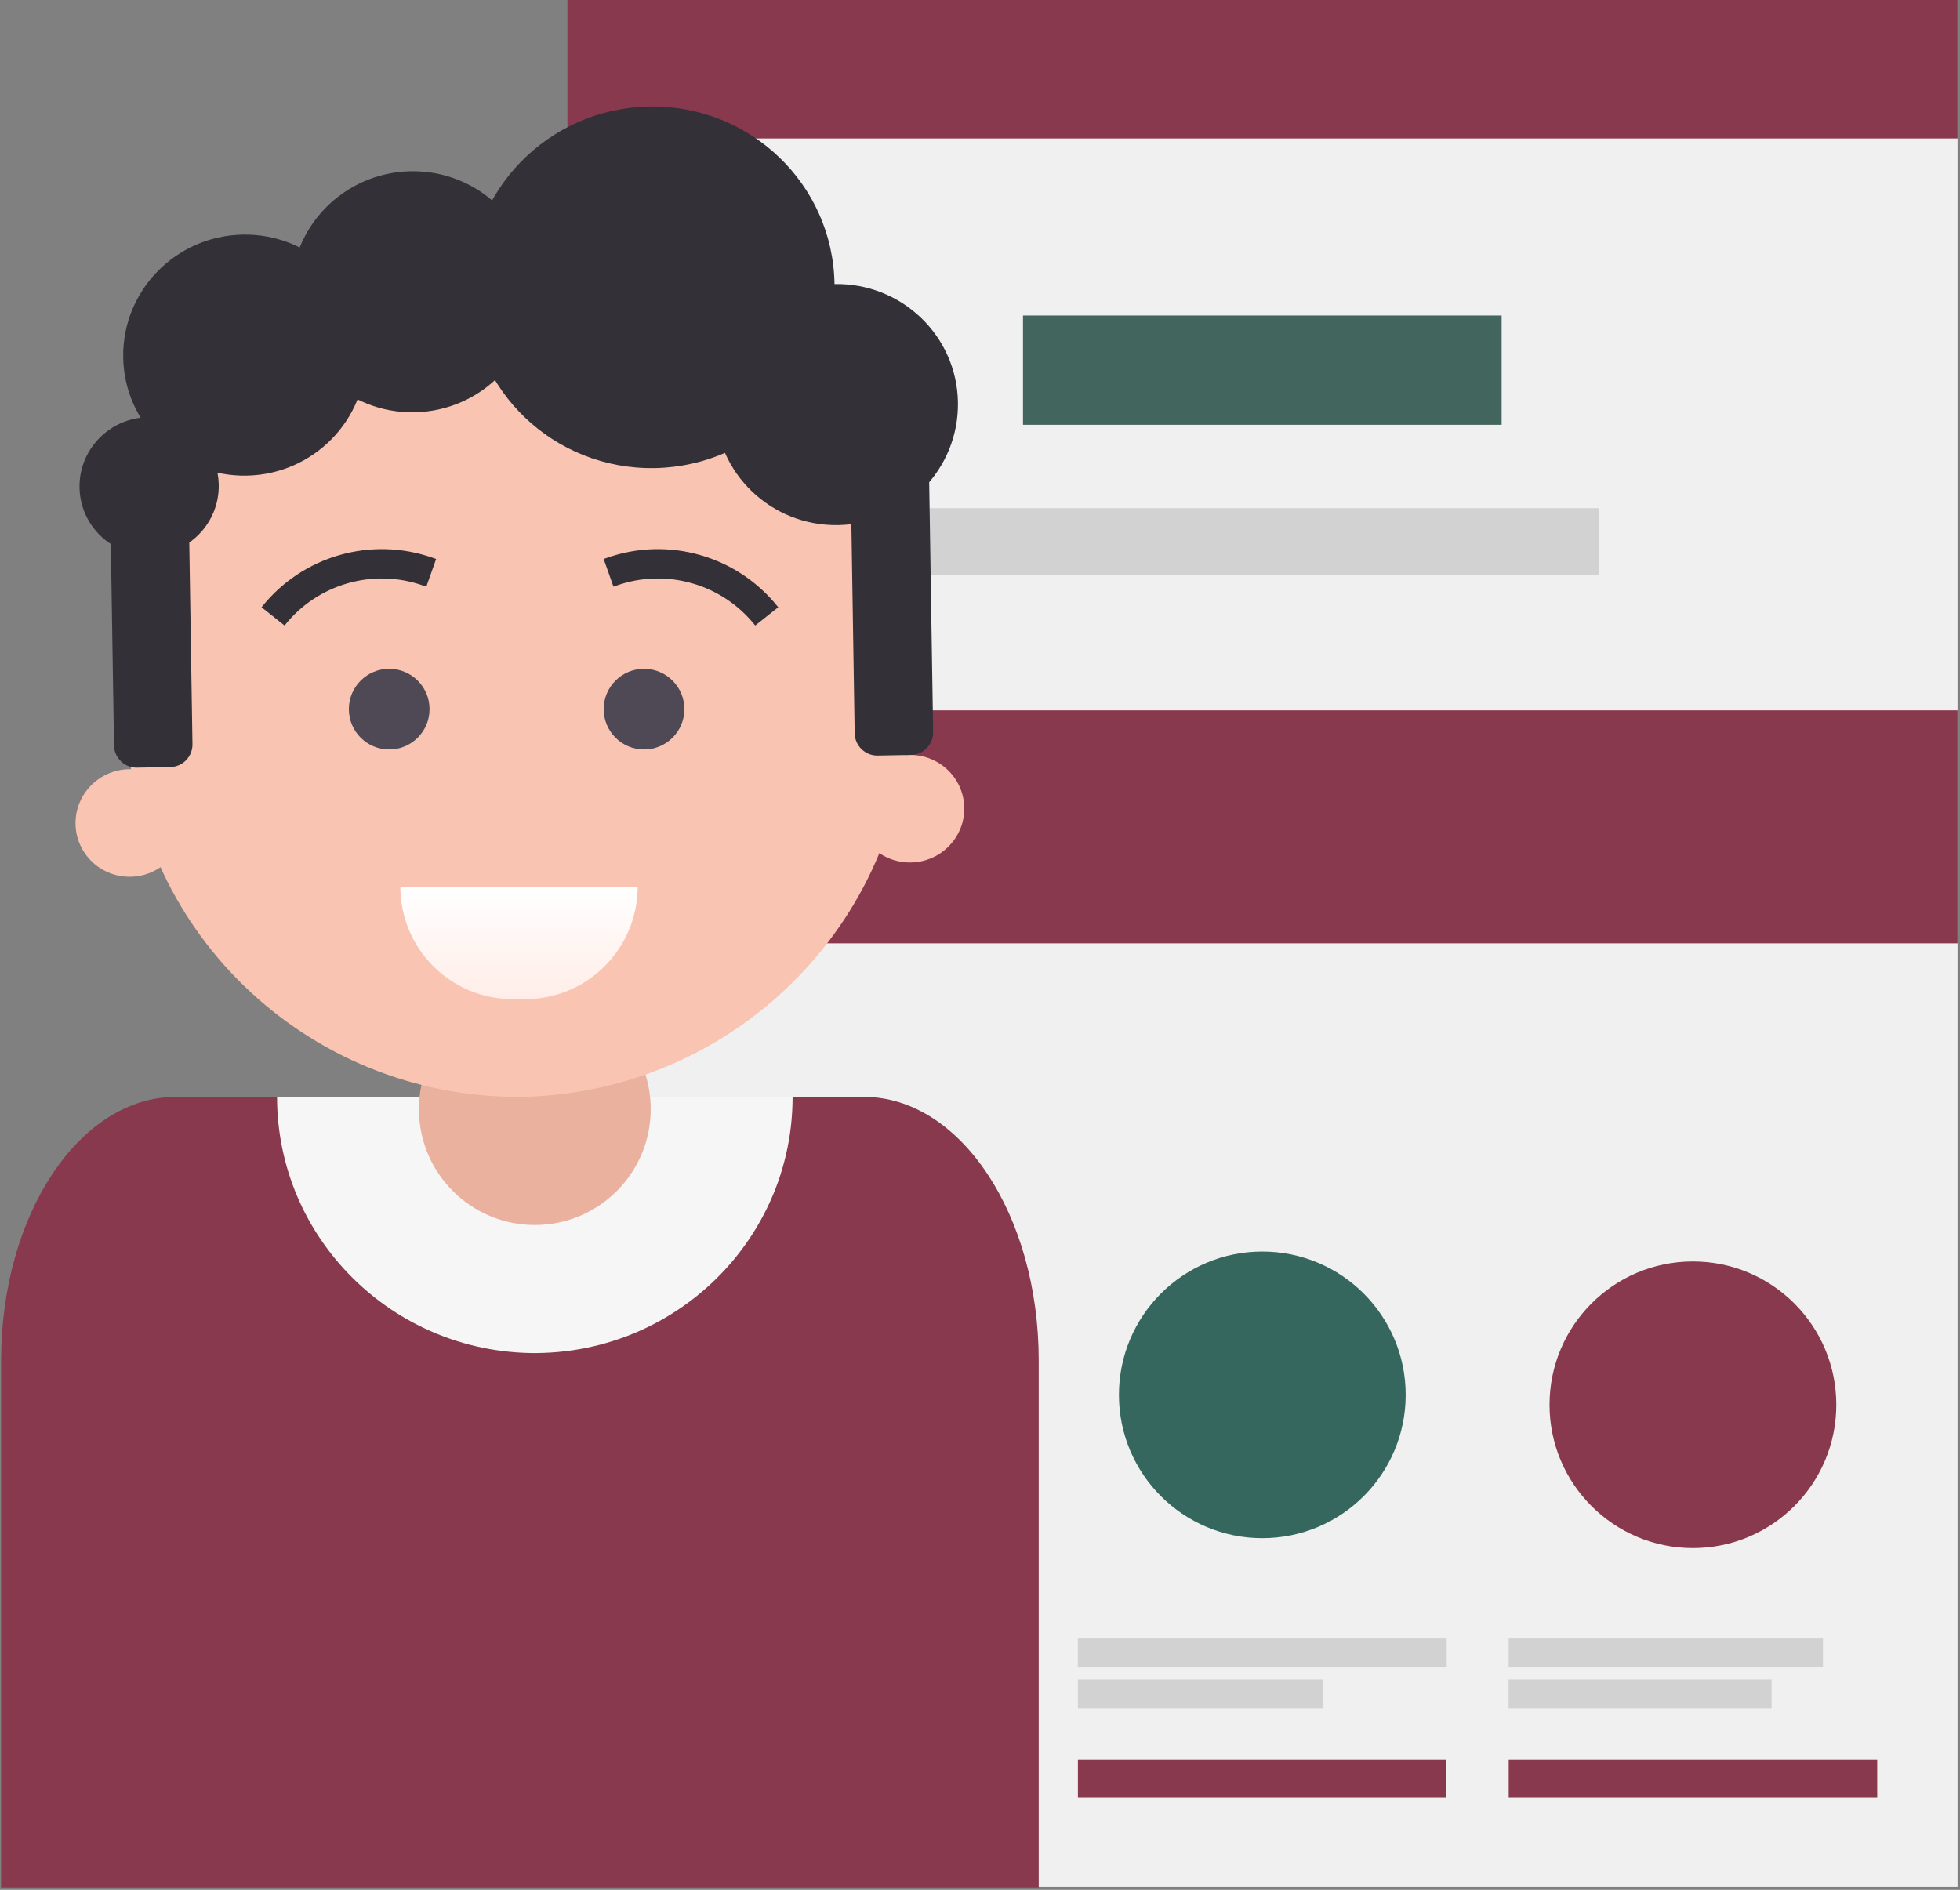 <?xml version="1.0" encoding="UTF-8"?> <svg xmlns="http://www.w3.org/2000/svg" width="757" height="730" viewBox="0 0 757 730" fill="none"><rect x="0" y="0" width="757" height="730" fill="#808080" stroke="none"/><path d="M756.052 0.064H219V728.817H756.052V0.064Z" fill="#F0F0F0"></path><path d="M365.874 632.889H250.048V644.072H365.874V632.889Z" fill="#D2D2D2"></path><path d="M323.776 648.731H250.055V659.917H323.776V648.731Z" fill="#D2D2D2"></path><path d="M392.395 679.697H250.065V694.483H392.395V679.697Z" fill="#89394E"></path><path d="M321.22 597.972C351.804 597.972 376.598 573.187 376.598 542.615C376.598 512.042 351.804 487.257 321.22 487.257C290.635 487.257 265.842 512.042 265.842 542.615C265.842 573.187 290.635 597.972 321.22 597.972Z" fill="#E6AF87"></path><path d="M558.763 632.89H416.296V644.073H558.763V632.89Z" fill="#D2D2D2"></path><path d="M511.092 648.731H416.311V659.917H511.092V648.731Z" fill="#D2D2D2"></path><path d="M558.644 679.697H416.313V694.483H558.644V679.697Z" fill="#89394E"></path><path d="M487.533 594.147C518.117 594.147 542.911 569.363 542.911 538.79C542.911 508.217 518.117 483.433 487.533 483.433C456.948 483.433 432.155 508.217 432.155 538.79C432.155 569.363 456.948 594.147 487.533 594.147Z" fill="#36675E"></path><path d="M704.087 632.89H582.676V644.073H704.087V632.89Z" fill="#D2D2D2"></path><path d="M684.233 648.731H582.652V659.917H684.233V648.731Z" fill="#D2D2D2"></path><path d="M725.027 679.697H582.696V694.483H725.027V679.697Z" fill="#89394E"></path><path d="M653.845 597.972C684.43 597.972 709.223 573.187 709.223 542.615C709.223 512.042 684.43 487.257 653.845 487.257C623.261 487.257 598.467 512.042 598.467 542.615C598.467 573.187 623.261 597.972 653.845 597.972Z" fill="#89394E"></path><path d="M756.057 274.387H219.005V364.385H756.057V274.387Z" fill="#89394E"></path><path d="M756.057 0H219.005V53.492H756.057V0Z" fill="#89394E"></path><path d="M579.966 121.865H395.1V164.081H579.966V121.865Z" fill="#42665E"></path><path d="M617.509 196.282H357.556V222.09H617.509V196.282Z" fill="#D2D2D2"></path><path d="M0.429 525.485C0.429 469.269 30.67 423.693 67.971 423.693H333.634C370.935 423.693 401.176 469.269 401.176 525.485V729.07H0.429V525.485Z" fill="#89394E"></path><path d="M306.121 423.69H206.785H107.005C107.005 478.198 151.438 522.416 206.341 522.656H206.587H206.785H206.987C210.811 522.618 214.627 522.393 218.425 521.936C225.602 521.076 232.681 519.441 239.5 517.062C253.53 512.158 266.38 504.1 276.897 493.671C287.412 483.242 295.538 470.497 300.479 456.581C302.95 449.623 304.625 442.387 305.47 435.057C305.905 431.284 306.109 427.487 306.121 423.69Z" fill="#F6F6F6"></path><path d="M251.324 428.419C251.324 453.139 231.284 473.182 206.561 473.182C181.84 473.182 161.8 453.139 161.8 428.419C161.8 403.698 181.84 383.658 206.561 383.658C231.284 383.658 251.324 403.698 251.324 428.419Z" fill="#EAB19F"></path><path d="M48.741 274.662C48.031 192.436 113.876 124.639 196.622 122.232L196.622 122.224L198.384 122.193L198.384 122.2C281.471 121.656 349.56 187.585 350.825 270.245L350.84 271.216C351.59 353.442 285.744 421.238 202.999 423.646L202.999 423.653L201.237 423.685L201.237 423.677C118.11 424.222 50.022 358.293 48.756 275.63L48.741 274.662Z" fill="#FAC4B3"></path><path d="M71.037 317.526C71.212 328.996 61.985 338.46 50.426 338.666C38.867 338.872 29.352 329.742 29.177 318.272C29.001 306.803 38.231 297.336 49.79 297.13C61.349 296.924 70.861 306.056 71.037 317.526Z" fill="#FAC4B3"></path><path d="M372.423 312.01C372.598 323.48 363.371 332.944 351.809 333.15C340.253 333.356 330.738 324.226 330.563 312.757C330.387 301.287 339.617 291.82 351.173 291.614C362.735 291.408 372.247 300.541 372.423 312.01Z" fill="#FAC4B3"></path><path fill-rule="evenodd" clip-rule="evenodd" d="M72.758 187.551L42.457 188.105L44.034 287.938C44.071 290.269 45.046 292.466 46.716 294.067C48.346 295.669 50.593 296.561 52.902 296.518C56.934 296.445 61.75 296.356 65.782 296.283C70.597 296.194 74.412 292.239 74.335 287.422C73.929 261.706 72.758 187.551 72.758 187.551Z" fill="#333037"></path><path fill-rule="evenodd" clip-rule="evenodd" d="M358.82 182.886L328.52 183.44L330.097 283.273C330.134 285.604 331.108 287.801 332.778 289.402C334.409 291.004 336.655 291.896 338.965 291.853C342.997 291.78 347.812 291.691 351.845 291.618C356.66 291.529 360.474 287.574 360.398 282.757C359.992 257.041 358.82 182.886 358.82 182.886Z" fill="#333037"></path><path d="M58.02 214.497C72.867 214.225 84.714 202.062 84.481 187.329C84.249 172.597 72.024 160.875 57.177 161.147C42.33 161.418 30.482 173.581 30.715 188.314C30.948 203.046 43.173 214.769 58.02 214.497Z" fill="#333037"></path><path d="M323.799 202.829C349.71 202.355 370.386 181.127 369.979 155.417C369.573 129.706 348.239 109.249 322.328 109.723C296.417 110.197 275.741 131.424 276.147 157.134C276.553 182.845 297.888 203.304 323.799 202.829Z" fill="#333037"></path><path d="M160.091 159.257C186.002 158.783 206.677 137.555 206.271 111.845C205.865 86.134 184.531 65.676 158.62 66.151C132.709 66.625 112.033 87.852 112.439 113.562C112.845 139.273 134.18 159.731 160.091 159.257Z" fill="#333037"></path><path d="M95.238 183.727C121.149 183.253 141.824 162.025 141.418 136.315C141.012 110.604 119.678 90.147 93.767 90.621C67.856 91.095 47.18 112.322 47.586 138.032C47.992 163.743 69.327 184.201 95.238 183.727Z" fill="#333037"></path><path d="M252.91 180.809C291.846 180.096 322.916 148.254 322.307 109.688C321.697 71.122 289.64 40.437 250.704 41.15C211.768 41.862 180.697 73.703 181.306 112.269C181.915 150.835 213.974 181.521 252.91 180.809Z" fill="#333037"></path><path d="M264.325 273.922C264.325 282.528 257.347 289.505 248.741 289.505C240.135 289.505 233.158 282.528 233.158 273.922C233.158 265.316 240.135 258.338 248.741 258.338C257.347 258.338 264.325 265.316 264.325 273.922Z" fill="#4F4955"></path><path d="M165.902 273.922C165.902 282.528 158.925 289.505 150.319 289.505C141.713 289.505 134.735 282.528 134.735 273.922C134.735 265.316 141.713 258.338 150.319 258.338C158.925 258.338 165.902 265.316 165.902 273.922Z" fill="#4F4955"></path><path d="M165.417 220.87L163.523 226.214L165.417 220.87ZM163.523 226.214L164.652 226.615L168.443 215.924L167.314 215.525L163.523 226.214ZM109.9 241.609C122.648 225.546 144.195 219.359 163.523 226.214L167.314 215.525C143.417 207.049 116.778 214.699 101.017 234.561L109.9 241.609Z" fill="#333037"></path><path d="M236.17 220.87L238.064 226.214L236.17 220.87ZM238.064 226.214L236.936 226.615L233.145 215.924L234.273 215.525L238.064 226.214ZM291.687 241.609C278.939 225.546 257.392 219.359 238.064 226.214L234.273 215.525C258.17 207.049 284.809 214.699 300.571 234.561L291.687 241.609Z" fill="#333037"></path><path d="M154.622 342.469C154.605 366.464 174.079 385.974 198.105 385.957L202.805 385.946C226.8 385.963 246.245 366.492 246.293 342.463L154.622 342.469Z" fill="url(#paint0_linear_417_1006)"></path><defs><linearGradient id="paint0_linear_417_1006" x1="199.854" y1="388.897" x2="199.854" y2="342.475" gradientUnits="userSpaceOnUse"><stop stop-color="#FFECE6"></stop><stop offset="1" stop-color="white"></stop></linearGradient></defs></svg> 